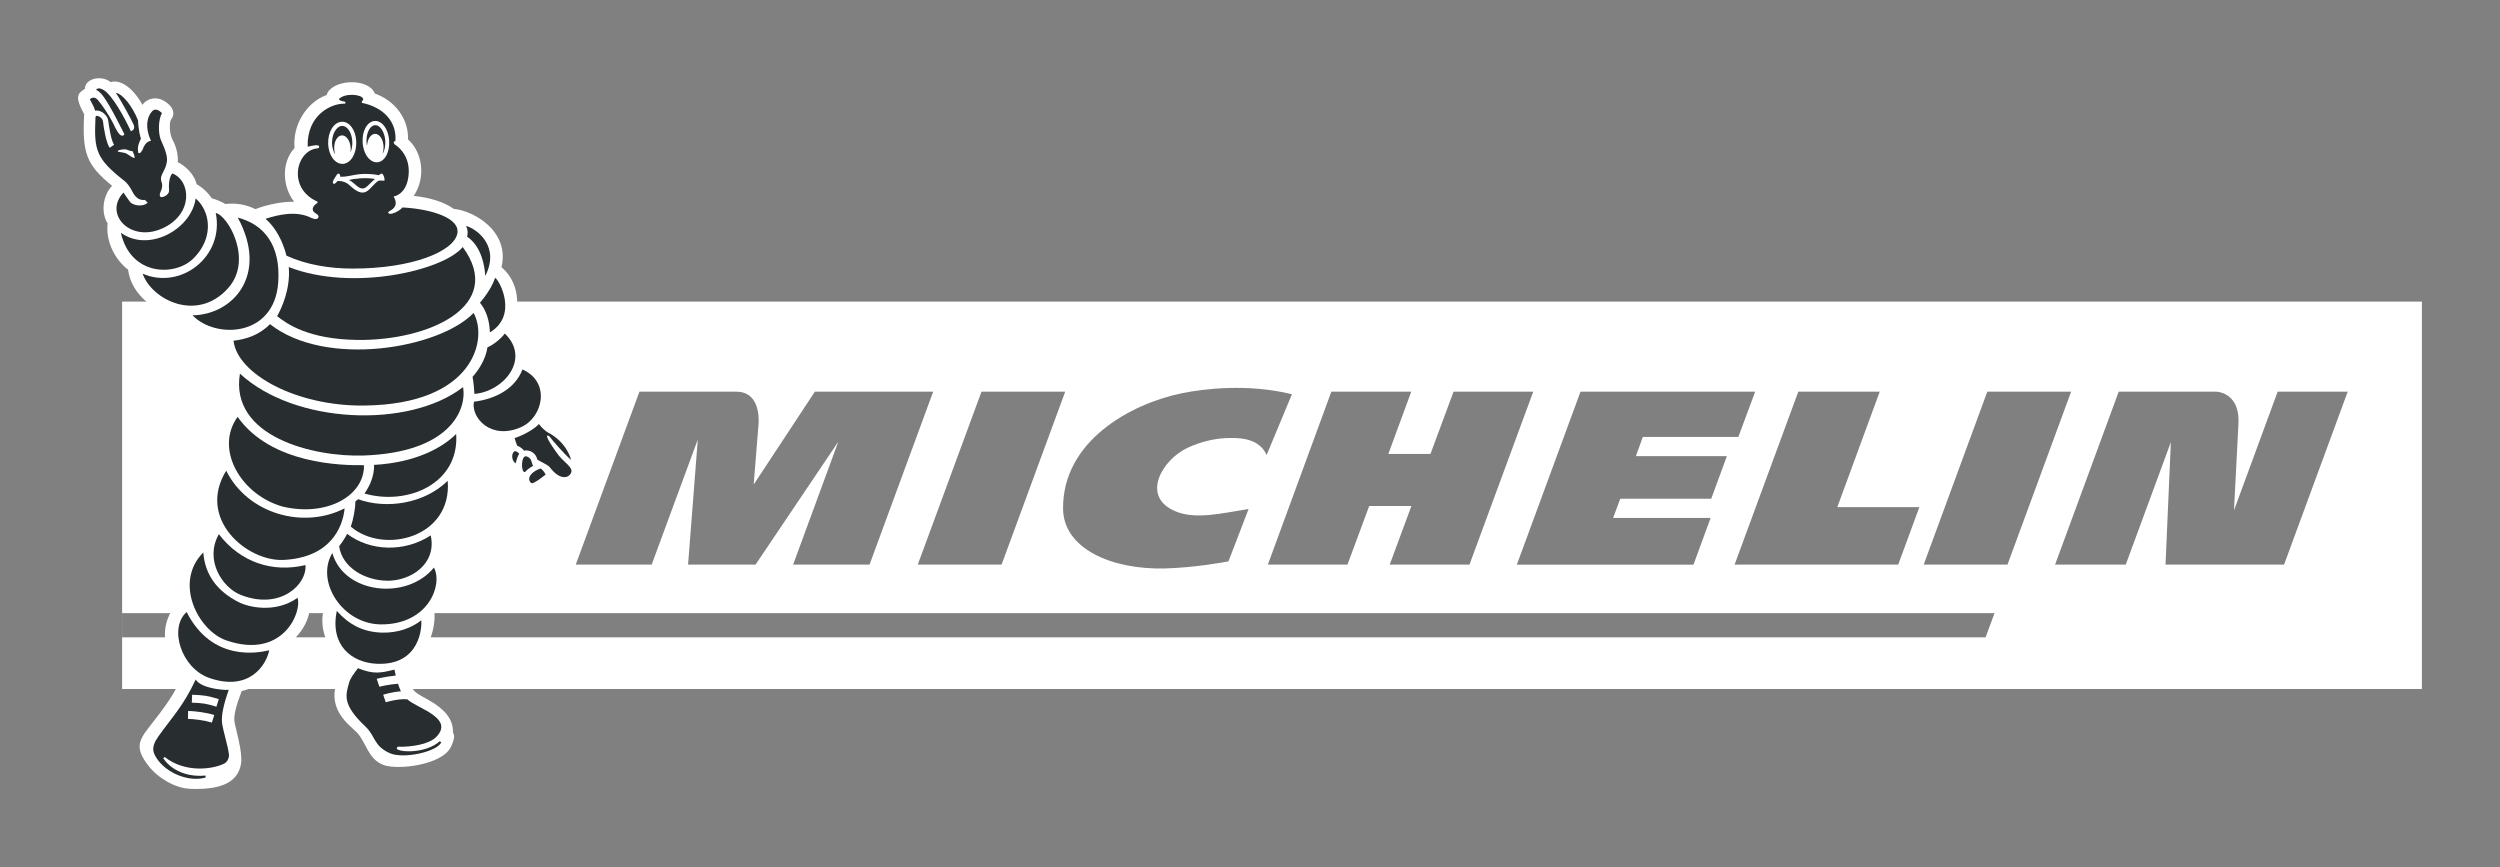 <?xml version="1.0" encoding="UTF-8"?>
<svg id="svg2" xmlns="http://www.w3.org/2000/svg" viewBox="0 0 1133.86 393.31">
  <rect x="0" y="0" width="1133.86" height="393.31" fill="#808080" stroke="none"/>
  <defs>
    <style>
      .cls-1 {
        fill: #fff;
      }

      .cls-2 {
        fill: #282d30;
      }
    </style>
  </defs>
  <g id="layer1">
    <g id="g19563">
      <path class="cls-1" d="M55.39,136.78v175.71h1043.04v-175.71H55.39ZM852.54,177.64l-19.25,52.38h37.22l-9.59,26.06h-74.21l28.9-78.44h36.94ZM796.04,177.64l-7.62,20.54h-43.32l-3.16,8.71h41.27l-7.09,19.31h-41.26l-3.25,8.71h44.23l-7.77,21.18h-80.11l28.87-78.44h79.22ZM640.06,177.64l-10.39,28.25h19.11l10.47-28.25h36.14l-28.92,78.44h-36.18l9.84-26.58h-19.14l-9.86,26.58h-36.1l28.79-78.44h36.24ZM536,178.36c10.31-2.11,30.18-4.43,49.95.45l-11.49,27.56c-3.29-7.5-11.78-7.64-15.25-7.72-8.41-.18-15.35,2.04-20.47,4.39-11.63,5.33-21.75,22.4-5.31,28.99,9.12,3.65,20.74.74,32.86-1.18l-9.14,23.77c-1.68.28-14.84,2.81-28.66,3.19-24.66.68-46.15-9.19-46.34-26.99-.34-30.85,30.85-47.75,53.85-52.46ZM483.12,177.64l-28.86,78.44h-38.01l28.9-78.44h37.97ZM290,177.64h44.03c9.84,0,10.33,10.73,10,14.77-.44,5.31-2.2,27.35-2.2,27.35l27.75-42.12h53.66l-28.87,78.44h-34.65l20.48-55.74-37.53,55.74h-30.6l4.41-56.73-20.92,56.73h-34.43l28.88-78.44ZM900.56,289.07H55.42v-11h849.18l-4.04,11ZM872.48,256.07l28.85-78.44h38.02l-28.86,78.44h-38ZM1035.93,256.08h-53.77l2.42-55.55-20.46,55.55h-32.05l28.86-78.44h44.14s3.95.03,6.89,3.14c2.44,2.58,3.54,6.45,3.27,11.52-.66,12.33-1.74,33.74-2.02,39.16l19.81-53.83h31.77l-28.86,78.44Z"/>
      <path id="path19034" class="cls-1" d="M264.33,213.35c2.18-3.28-.28-10.14-5.07-15.82-4.47-5.3-10.34-6.75-10.73-9.36,5.68-11.74-.45-21.91-9.33-25.74.34-5.57-1.85-11.13-6.47-15.26,2.12-4.48,4.44-17.72-5.28-26,3.85-16.38-12.69-25.6-21.63-26.43-4.32-3.06-10.58-5.09-18.16-5.9,5.52-8.29,4.11-19.59-2.62-25.65.38-9.05-5.77-17.54-15.02-20.75-3.06-7.56-19.9-6.34-21.86.65-9.71,3.49-15.56,14.41-14.55,24.02-5.97,6.35-5.7,17.37-.2,24.39-5.16-.12-12.38,1.27-17.51,3.33,0,0,0,0,0,0-.09-.03-.23-.07-.23-.06-4.2-2.05-8.84-2.81-13.44-2.24-1.23-.78-4.21-2.11-6.17-2.6-1.78-2.64-4.09-4.79-6.87-6.39-1.1-4.56-5.03-8.24-8.57-10,.35-3.41-.99-7.67-2.12-9.64-2.05-3.58-1.55-8.92-.95-9.67,2.34-2.93.31-5.6-.74-6.63-5.35-5.25-10.64-2.48-12.19-.05-5.1-9.08-10.94-11.5-14.42-10.3-4.53-3.56-11.78-1.36-11.67,2.99-2.97,2.08-5.02,3.07-.36,11.55-.93,17.71,1.03,22.98,12.69,32.5-3.62,3.47-5.56,11.35-2.05,17.04-.93,8.5,3.59,16.64,9.27,20.96,1.61,12.22,13.44,19.44,21.21,21.05,5.21,7.59,12.86,11.37,20.22,12.1.42,3.4,1.73,6.7,3.86,9.83-1.92,6.97-1.73,13.45.55,19.3-5.45,5.94-7.38,14.61-4.79,23.77-6.38,7.57-8.56,19.54-4.07,29.51-.03.05-2.04,2.93-2.67,5.42-4.52,2.21-8.68,7.12-10.99,13.04-1.87,4.88-1.14,11.34-.05,16.48-6.93,5.84-11.01,20.6,1.51,32.56-2.72,8.47-8.56,15.92-15.5,24.78-4.92,6.28-5.79,9.67-.08,17.11,4.44,5.8,12.39,10.26,18.92,10.52,12.88.51,21.72-2.3,23.13-11.46.83-5.43-2.71-16.52-3.02-19.21-.3-2.69.72-6.93,3.31-13.68,11.55-2.67,17.69-11.24,18.39-19.62,8.8-4.89,14.86-14.85,12.1-25.92,1.57-2.02,2.08-3.2,3.01-6.16,0,4.88,3.29,8.13,4.85,10.98-5.09,12.37,1.62,23.63,9.1,28.47-12.91,18.29,1.04,27.16,4.75,31.01,4.38,4.53,5.01,12.23,12.29,14.84,6.28,2.25,26.56.1,30.5-8.47,1.01-2.2,1.94-4.65.84-6.28.16-6.14-3.8-10.62-10.71-14.56-7.76-4.44-7.6-3.2-11.33-14.95,12.06-5.83,14.2-19.61,13.6-25.04,8.44-10.48,7.92-19.43,3.29-25.68,1.49-4.32,1.27-8.31.19-11.78,6.93-6.62,10.31-16.13,7.48-26.24,4.22-6.22,5.75-13.21,4.01-20.82,3.66,5.53,9.32,7.78,15.79,7.58.04.15.57,1.96.89,2.78-1.88,3.52-1.03,7.73,3.91,11.37.44,1.62,1.33,2.92,2.61,3.8-.07,1.68,4.13,8.59,9.19,4.89.13-.1,5.59-3.58,5.93-3.8,4.27,3.87,15.06.79,14.01-6.44"/>
      <path id="path19036" class="cls-2" d="M215.17,178.66c13.43-1.15,25.64-16.02,13.78-27.39-1.68,2.36-5.49,5.33-7.86,6.25-.87,5.72-4.29,10.67-6.77,13.4.48,2.04.85,7.39.85,7.73"/>
      <path id="path19038" class="cls-2" d="M236.96,167.56c-3.27,8.64-12.05,13.4-22,14.63-1.48,7.12,7.66,17.68,21.45,11.5,9.78-4.39,13.56-20.33.55-26.13"/>
      <path id="path19040" class="cls-2" d="M233.02,204.92c-1.21,1.31-.86,4.15.83,5.23.05-.19.83-3.21,1.62-4.39-.89-1.12-1.99-1.34-2.45-.84"/>
      <path id="path19042" class="cls-2" d="M241.79,211.3c-.89-1.58-.4-3.4-2.92-4.3-2.6-.93-2.78,7.42-.76,7.12.86-1.03,2.05-1.94,3.68-2.81"/>
      <path id="path19044" class="cls-2" d="M245.28,212.47c-3.49,1.06-6.29,3.72-4.92,5.96.63,1.04,1.04,1,3.22-.34,1.38-.85,3.49-2.55,3.91-2.86-.71-1.54-2.2-2.76-2.2-2.76"/>
      <path id="path19046" class="cls-2" d="M248.71,196.29c-1.21-.68-3.24-2.43-4.28-3.99-2.68,2.97-8.73,5.75-11.04,6.37.08.28.87,3,1.25,3.54,1.06.33,2.29,1.19,3.03,2.19,1.47-.44,5.13.15,6.03,4.05,1.6,1.09,4.72,2.26,5.71,3.54,4.27,5.56,7.49,4.58,8.45,3.84,3.76-2.93-1.37-5.47-4.25-9.01-1.27-1.56-5.67-7.74-5.5-9.01.08-.59,1.07-.2,1.74.93.4.67,6.27,7.42,9.2,9.89-2.57-8.84-10.33-12.35-10.33-12.35"/>
      <path id="path19048" class="cls-2" d="M165.01,183.94c50.36-.5,56.28-30.47,49.79-42.01-15.43,16.1-66.96,25.09-92.36,5.08-4.94,5.08-10.99,6.87-16.54,7.52,1.73,15.1,28.44,29.71,59.11,29.41"/>
      <path id="path19050" class="cls-2" d="M130.96,121.12c.91,9.62-3.31,18.97-5.29,22.26,4.53,3.59,14.26,10.44,36.11,10.79,32.79.53,67.65-15.48,48.09-42.13-8.77,10.72-50.2,20.33-78.9,9.08"/>
      <path id="path19052" class="cls-2" d="M87.49,117.43c7.68-7.39,8.34-16.82,4.56-23.37-.83-1.43-1.81-2.8-3.31-4.03-1.98,14.07-21.41,24.66-33.92,15.52,4.35,19.52,24.32,19.91,32.67,11.88"/>
      <path id="path19054" class="cls-2" d="M103.46,130.69c11.51-12.88-.14-33.02-5.61-34.09,4,19.67-15.76,35.07-33.16,27.52,4.18,11.94,24.8,22.21,38.77,6.58"/>
      <path id="path19056" class="cls-2" d="M87.32,143.01c10.29,10.77,37.16,10.02,38.87-14.95,1.14-16.74-6.24-26.18-18.35-29.38,14.18,26.11-2.29,44.08-20.52,44.33"/>
      <path id="path19058" class="cls-2" d="M108.82,169.43c-4.74,28.68,33.38,37.96,56.19,37.16,38.3-1.35,46.8-20.07,45.03-31.04-24.42,18.99-76.53,16.89-101.23-6.12"/>
      <path id="path19060" class="cls-2" d="M128.42,229.82c20.25,4.65,36.93-5.2,36.66-18.84-9.99.14-42.09-.39-57.32-21.91-10.64,14.73,1.68,35.59,20.66,40.75"/>
      <path id="path19062" class="cls-2" d="M156.31,230.55c-18.58,9.57-43.91,2.65-53.72-17.08-13.48,21.91,9.46,41.33,26.09,40.48,20.7-1.06,26.73-14.2,27.63-23.4"/>
      <path id="path19064" class="cls-2" d="M99.27,242.27c-6.61,11.63,1.46,24.23,9.98,27.57,17.99,7.04,30.11-4.93,29.29-13.56-14.62,3.54-29.42-1.05-39.27-14.01"/>
      <path id="path19066" class="cls-2" d="M84.66,277.58c-8.24,7.26-2.44,25.48,10.26,29.9,18.12,6.3,25.83-5.81,27.19-12.55-4.83,1.15-25.9,5.46-37.46-17.35"/>
      <path id="path19068" class="cls-2" d="M108.14,273.06c-9.48-4.9-15.18-12.16-15.93-22.51-13.62,13.66-2.29,35.49,10.38,39.88,25.47,8.84,34.48-12.62,32.37-19.29-10.06,7.11-22.16,4.31-26.81,1.91"/>
      <path id="path19070" class="cls-2" d="M199.44,336.18l.71.5c-1.9,4.26-17.27,7.76-23.51,4.86-7.37-3.43-6.22-7.6-10.91-12.03-10.44-9.87-9-13.99-7.51-19.51.67-2.5,2.02-4.13,4.13-6.95,6.95,2.82,10.28,2.25,16.55.63.08.52.45,2.11.59,2.71-4.74.49-8.64,1.48-8.64,1.48l1.21,3.59s4-1.03,8.43-1.36c0,0,.97,2.68,1.33,3.44-4.18.29-8.03,1.55-8.03,1.55l1.17,3.42s5.47-1.73,9.79-1.34c4.18,4.05,21.54,8.4,13.13,17.05-3.35,3.45-11.58,4.65-17.59,4.45l-.38.91c1.24,1.69,13.22,2.26,19.55-3.41"/>
      <path id="path19072" class="cls-2" d="M191.04,281.36c-3.99,3.17-10.27,5.8-17.95,5.56-8.68-.28-14.97-3.81-20.35-9.85-3.2,15.77,6.93,23.43,17.97,23.97,20.29.99,20.7-17.42,20.33-19.68"/>
      <path id="path19074" class="cls-2" d="M172.8,283.19c21.43.11,28.17-17.94,24.01-25.77-12.24,15.03-40.77,12.02-46.08-6.6-7.78,12.95,4.65,32.28,22.07,32.37"/>
      <path id="path19076" class="cls-2" d="M175.66,263.39c10.69.08,22.52-7.62,19.7-20.57-12.09,7.89-27.63,7.12-37.92-.7-.89,1.78-2.48,4.18-3.62,5.6,1.35,9.68,11.71,15.58,21.84,15.66"/>
      <path id="path19078" class="cls-2" d="M162.41,226.41c-.41.37-.83.72-1.26,1.06.05,3.38-.98,8.26-2.03,11.39,14.8,12.74,45.99,5.04,43.94-20.79-10.69,10.46-27.93,12.96-40.65,8.34"/>
      <path id="path19080" class="cls-2" d="M169.66,210.85c.12,4.73-1.75,9.33-4.36,12.98,19.31,5.59,43.13-4.32,41.6-27.02-5.84,5.89-17.87,12.97-37.24,14.04"/>
      <path id="path19082" class="cls-2" d="M73.59,103.62c14.14-6.4,13.14-21.49,4.62-24.96-1.86,1.76-1.63,6.53-1.53,7.55.23,2.4-3.4,3.69-3.93,3.02-1.26-1.58,1.77-3.19.5-6.78-1.21-3.44,2.5-5.17,2.5-10.29,0-2.97-2.53-7.98-2.88-8.92-1.16-3.07-1.08-9.05.59-11.97-1.26-1.16-3.25-2.86-5.15.05-2.53,3.9-1.62,8.76.17,12.53-.24.12-2.55.05-3.85,4.18-.02.07-1.05,1.38-1.05,1.38l-.85.03c-.61-2.98.41-4.83,1.19-6.58-.23-.68-1.13-3.65-1.32-8.29-2.39-6.06-6.94-12.09-10.06-12.44,2.67,3.87,7.52,13.08,8.04,14.32,1.06,2.59-1.23,3.04-1.23,3.04-3.57-7.61-7.6-14.25-10.66-17.31-2.07-2.07-4.36-2.73-5.12-1.42.93.31,2.07,1.41,2.94,2.48,3.27,4.02,9.94,17.73,9.94,17.73,0,0-.52.68-1.16.58-1.08-.17-2.45-2.16-4.08-5.88-1.75-3.41-5.02-8.26-6.8-10.29-1.47-1.68-2.75-1.12-3.67-.38.95,1.69,1.97,3.66,2.43,5.22,2.43-.65,5.55,2,5.9,4.37.36,2.38,1.18,8.87,2.68,11.1-.55.3-1.97,1.34-1.97,1.34-1.64-2.02-2.81-9.39-3.07-12.03-.06-.66-.86-2.01-2.45-2.43-.79-.21-.94.29-.96.85-.68,14.8.22,18.54,13.36,28.81.86.67,2.34,2.55,3.31,4.52.97,1.96,2.63,4.33,5.78,3.93l1.25,1.29c-2.85,2.29-7.05.88-8.04-.41-.79-1.03-2.96-4.23-2.96-4.23-9.16,9.7,3.09,22.83,17.58,16.28"/>
      <path id="path19084" class="cls-2" d="M88.74,308.21c-5.6,12.05-10.6,16.91-16.92,25.79-3.76,5.29-2.38,7.85.2,11.25,5.13,6.24,14.4,9.36,21.25,7.4l-.05-.91c-8.21.8-15.44-2.26-19.18-7.84l.62-.59c9.6,7.56,22.23,5.46,27.09,2.98,1.32-.68,2.26-2.51,2.08-4.17-.46-3.97-2.69-10.66-3.14-14.43-.36-3.08.76-8.45,3.06-14.79-3.88.1-12.67-.96-15-4.7"/>
      <path id="path19086" class="cls-2" d="M211.78,107.28c6.86,4.62,8.1,14,8.31,17.89,6.73-13.22-3.37-21.1-8.71-22.75.92,1.77.84,4.41.4,4.86"/>
      <path id="path19088" class="cls-2" d="M222.18,150.75c12.84-7.67,4.46-23.46,2.38-24.77-.52,1.64-2.18,5.79-6.87,11.32,2.78,3.35,4.35,8.09,4.49,13.45"/>
      <path id="path19090" class="cls-2" d="M129.93,115.97c9.31,4.21,19.62,5.81,29.8,5.84,27.3.07,46.24-7.82,47.71-15.98,1.22-6.81-11.28-10.98-24.88-11.75-1.98,2.15-4.7,2.86-5.35,2.91-1,.07-1.64-.68-.54-1.25,2.05-1.06,4.06-2.83,1.86-6.62,1.45-.23,6.44-2.04,6.84-10.63.33-6.82-3.31-11.04-6.36-13,0,0-1.19-1.28.31-1.48.76-8.25-4.83-15.25-15.23-17.38l.07-.87c.4-.03.63-.46.55-.87-.36-2.04-7.88-2.89-10.86-.12-.63.59,1.48,1.21,2.06,1.23.76.02,1.3,1.05.22,1.02-5.95-.1-17.02,5.15-16.59,19.51.37-.01,3.46-.92,4.7-.57.84.23.55,1.26-.14,1.31-9.82.76-13.9,17.98-.31,24.09,0,0,.7.38-.18.94-1.62,1.03-2.85,3.1-.41,4.49.88.5,1.56,1.14,1.15,1.95-.41.81-1.78.76-3.12.1-6.75-3.37-14.65-1.58-20.79.4,4.54,3.89,7.86,10.22,9.49,16.76"/>
      <path id="path19092" class="cls-1" d="M60.95,71.6c-.28.29-2.31-1.06-3.51-1.91-1.93-.89-3.98-.55-4.05-1.15-.04-.37,1.7-.83,3.32-.83,1.14.07,2.26.95,3.42.85.37.8,1.22,2.63.81,3.05"/>
      <path id="path19094" class="cls-1" d="M96.11,327.72c-3.52-1.05-8-1.6-10.88-1.68l.1-3.6c3.13.08,8,.68,11.85,1.83l-1.07,3.45"/>
      <path id="path19096" class="cls-1" d="M98.16,320.52c-4.87-1.45-5.81-1.61-11.17-1.83l.15-3.6c5.67.24,6.91.44,12.09,1.99l-1.07,3.45"/>
      <path id="path19098" class="cls-1" d="M173.02,78.75c-.3.07-.85.34-1.19.7-9.48-1.7-12.45.87-17.53.73.07-.64-.15-1.52-.99-1.43-.3.03-.7.72-.84.94-1.33,1.98-1.85,3.07-1.33,3.53.55.49,1.23-.29,1.92-1.1.84-.1,2.77-.04,4.61,1.2,1.58,1.06,4.83,5.16,8.24,3.71,2.36-1.1,4.62-5.16,6.36-5.16.84,0,1.88.13,2.05.03.4-.22-.39-3.36-1.29-3.15ZM165.69,85.14c-2.88,1.48-4.64-2.28-7.45-3.52,2.6-.67,7.82-1.18,11.82-.45-.95.74-3.56,3.55-4.37,3.97"/>
      <path class="cls-1" d="M176.49,63.65c-.24-3.25-1.48-6.11-3.33-7.65-1.04-.87-2.21-1.25-3.39-1.12-3.35.37-5.67,4.73-5.29,9.91.23,3.2,1.47,6.04,3.31,7.6,1.04.89,2.21,1.31,3.39,1.21,3.36-.29,5.69-4.66,5.31-9.96ZM173.63,69.64s-.03.02-.05.02c-.02,0-.02-.04-.02-.08.29-.91.44-1.95.41-3.06-.12-3.33-1.9-5.93-3.96-5.8-1.81.1-3.24,2.24-3.49,4.98-.01.08-.05.14-.08.14-.03,0-.05-.03-.07-.08-.06-.35-.1-.71-.13-1.08-.29-4.02,1.41-7.64,3.73-7.9.72-.08,1.43.16,2.11.73,1.44,1.19,2.45,3.6,2.65,6.28.16,2.26-.28,4.39-1.1,5.86Z"/>
      <path class="cls-1" d="M161.57,64.29c-.11-3.24-1.27-6.15-3.11-7.77-1.09-.96-2.35-1.41-3.63-1.29-3.55.33-6.18,4.72-5.99,10,.11,3.18,1.27,6.07,3.09,7.72,1.09.98,2.35,1.46,3.63,1.38,3.55-.24,6.2-4.65,6.02-10.04ZM159.06,68.89s-.04.06-.06.06c-.01,0-.02-.03-.02-.06.07-.52.09-1.07.07-1.64-.15-3.31-1.94-5.92-4-5.85-2.06.08-3.61,2.78-3.46,6.06.03.79.16,1.55.38,2.23,0,.05-.01.07-.03.08-.03.02-.08-.02-.13-.08-.61-1.14-1.14-2.67-1.21-4.55-.15-4.12,1.85-7.79,4.37-8.02,1.02-.1,1.84.42,2.35.86,1.43,1.27,2.38,3.71,2.47,6.37.06,1.65-.22,3.23-.72,4.54Z"/>
    </g>
  </g>
</svg>